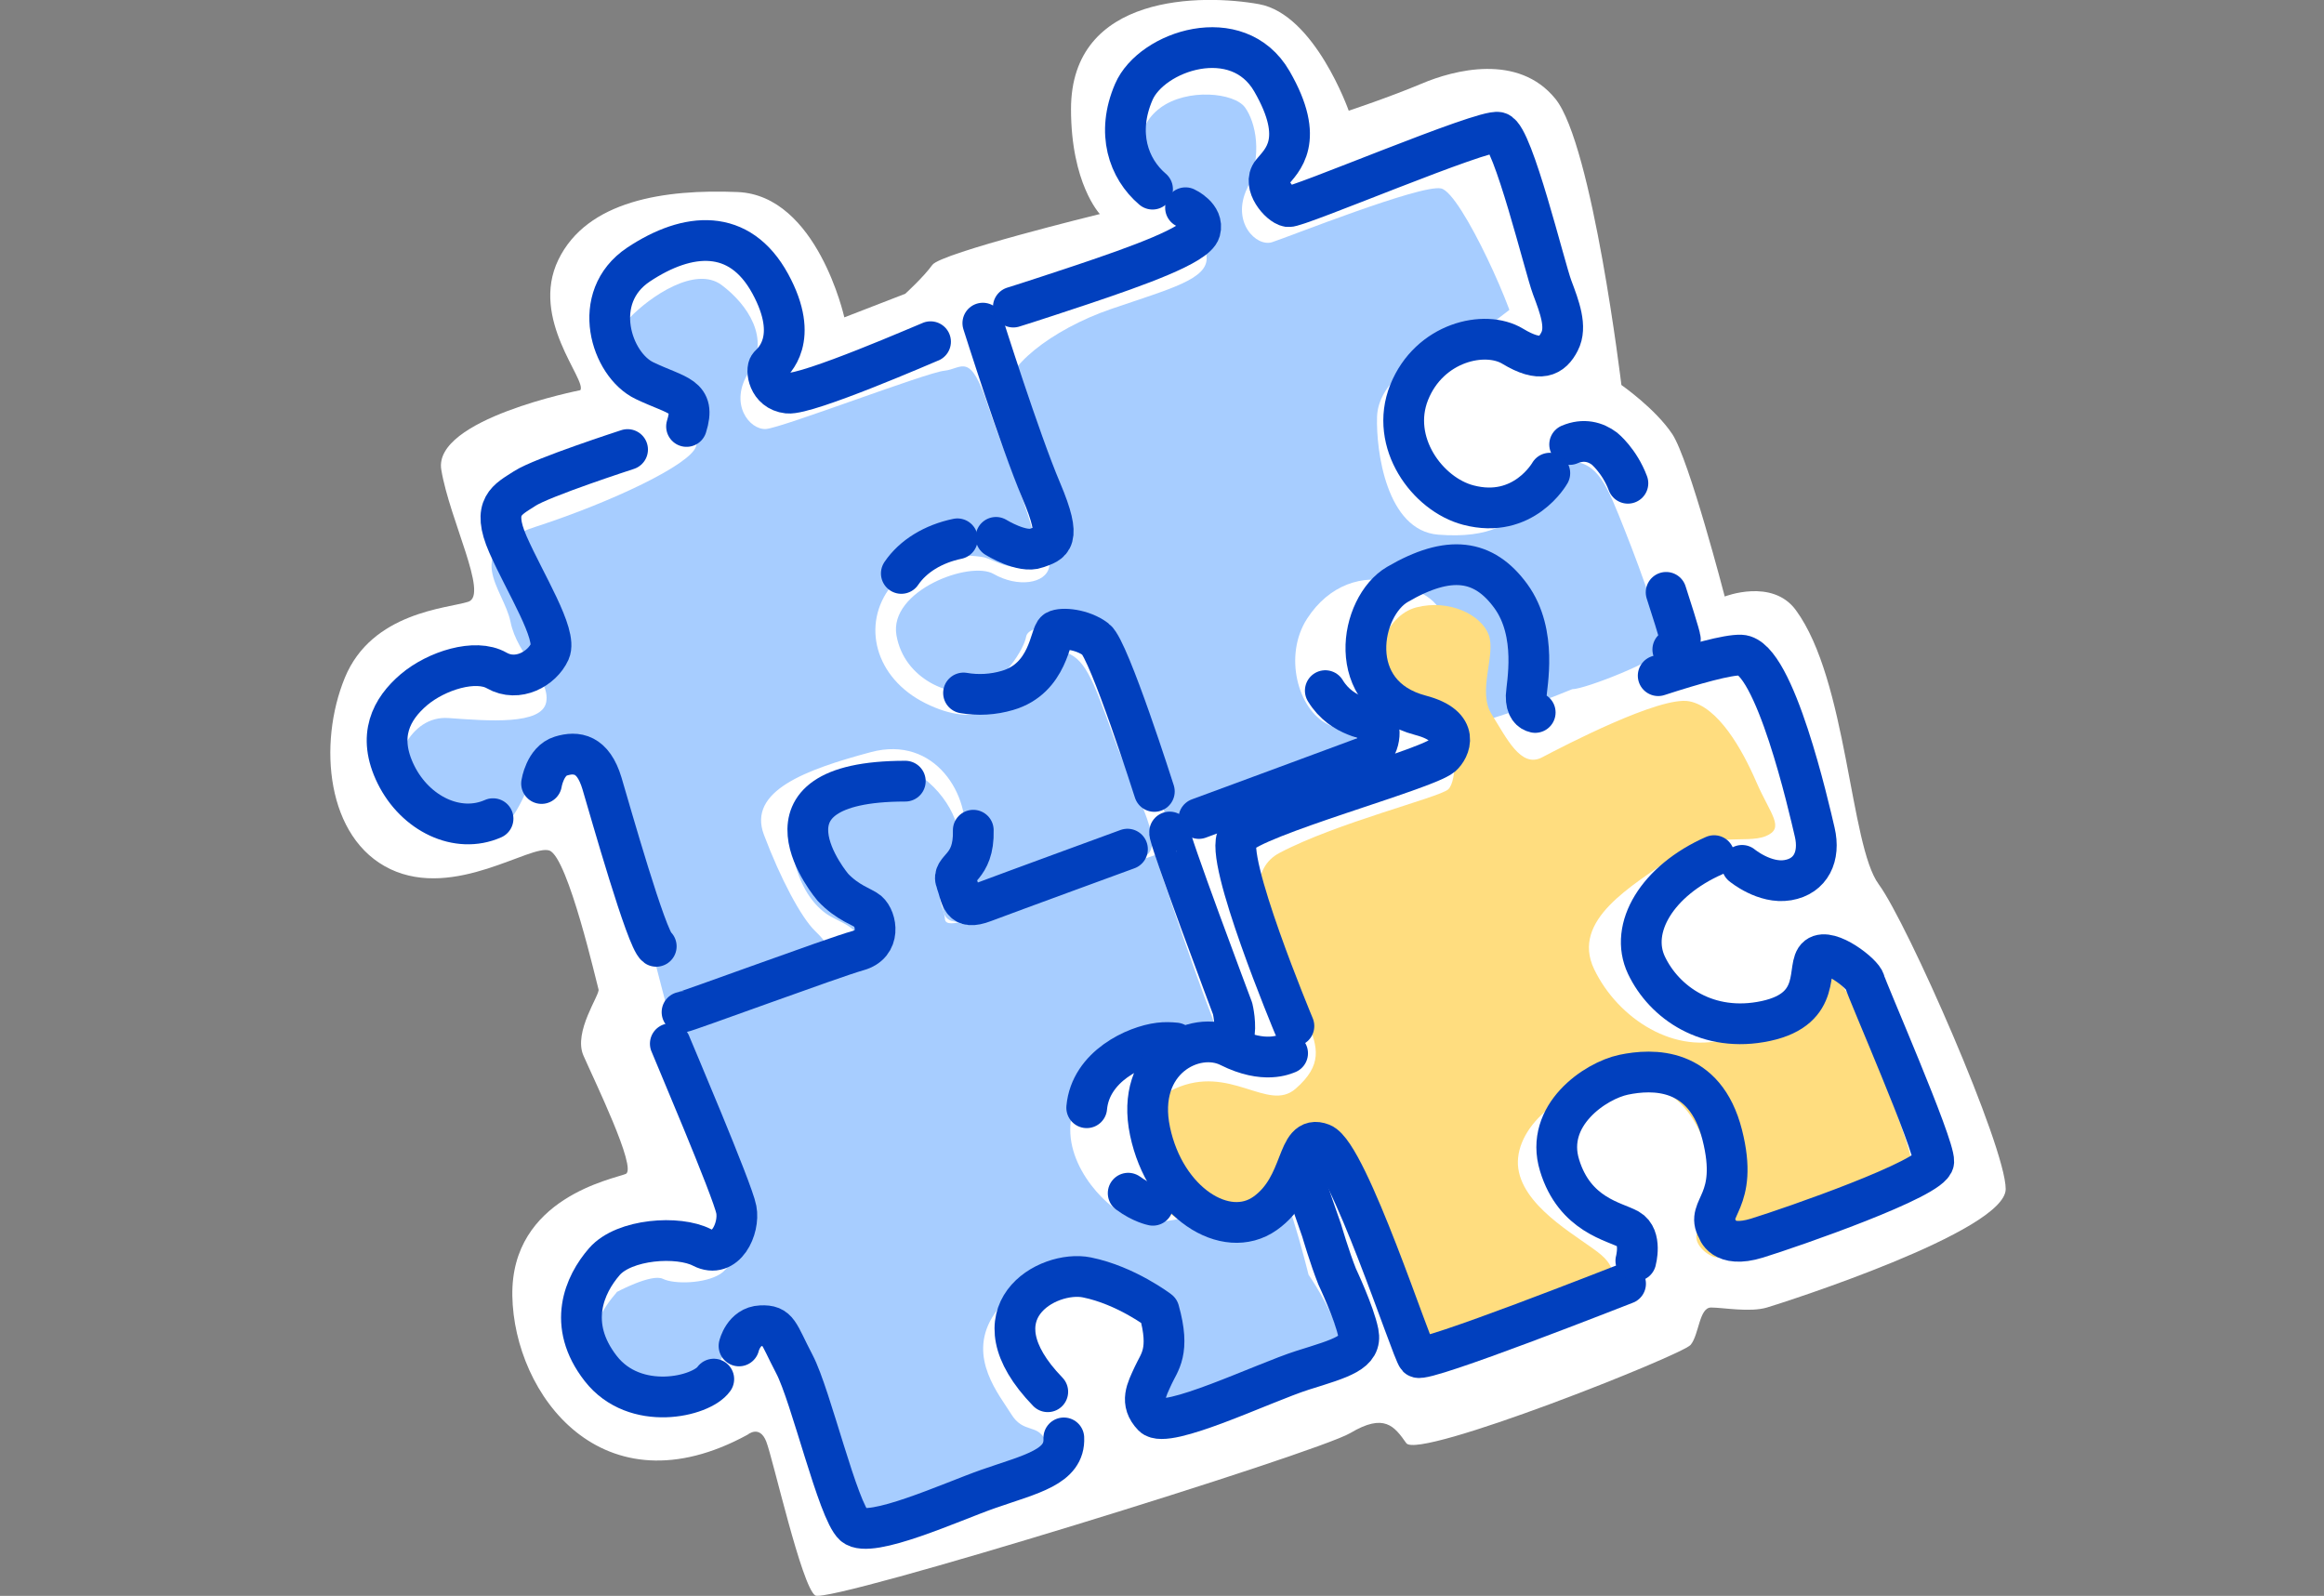 <?xml version="1.0" encoding="UTF-8"?><svg id="Layer_1" xmlns="http://www.w3.org/2000/svg" width="128.87" height="88.5" viewBox="0 0 128.87 88.5"><rect x="0" y="0" width="128.87" height="88.5" fill="#808080" stroke="none"/><defs><style>.cls-1{fill:none;stroke:#0140be;stroke-linecap:round;stroke-linejoin:round;stroke-width:2.26px;}.cls-2{fill:#a7cdff;}.cls-2,.cls-3,.cls-4{stroke-width:0px;}.cls-3{fill:#fff;}.cls-4{fill:#ffdd7f;}</style></defs><path class="cls-3" d="m32.17,21.64s-8.17,1.6-7.7,4.41,2.63,6.95,1.5,7.32-5.35.56-6.85,4.22-1.03,8.92,2.53,10.61c3.57,1.69,7.79-1.41,8.82-1.03s2.63,7.42,2.72,7.7-1.41,2.35-.84,3.66,3,6.29,2.35,6.57-6.38,1.31-6.29,6.76,4.98,12.11,13.05,7.7c0,0,.66-.56,1.03.38s1.97,8.07,2.72,8.54,27.79-7.89,29.67-9.01,2.44-.38,3.1.56,15.3-4.88,15.77-5.45.47-2.07,1.13-2.07,2.16.28,3.1,0,13.24-4.22,13.24-6.57-5.45-14.74-7.04-16.9c-1.6-2.16-1.74-11.32-4.6-15.21-1.31-1.78-3.94-.75-3.94-.75,0,0-1.97-7.6-2.91-9.01-.94-1.41-2.82-2.72-2.82-2.72,0,0-1.6-13.33-3.66-15.87s-5.63-1.6-7.42-.84c-1.78.75-4.04,1.5-4.04,1.5,0,0-1.88-5.35-4.98-5.91s-10.42-.62-10.42,5.82c0,4.13,1.6,5.82,1.6,5.82,0,0-8.82,2.16-9.29,2.82s-1.5,1.6-1.5,1.6l-3.38,1.31s-1.5-6.76-5.91-6.95c-4.05-.17-8.36.47-9.95,3.76s1.6,6.67,1.22,7.23Z"/><path class="cls-2" d="m34.2,71.67s-1.83,1.93-1.3,3.7,1.48,3.13,3.5,2.82c1.89-.29,2.04-.64,2.97-1.75.71-.85.81-2.33,2.12-2.19.93.1,1.78-.53,2.79,1.78,1.02,2.31,2.3,7.56,2.92,8.34s1.24.93,2.91.34c1.67-.59,6.45-2.35,6.95-2.58s1.34-1.4.89-2.29-1.21-.34-1.87-1.41-2.41-3.11-1.07-5.36,4.33-2.35,5.24-2.23c1,.13,2.73.91,3.17,2.96.45,2.06-.21,3.11-.54,3.89s-.12,1.39.37,1.64,3.81-1.09,5.38-1.57,4.5-1.44,5.05-1.93c.54-.5.92-.29.53-1.82-.39-1.53-1.65-3.32-1.65-3.32,0,0-1.41-5.84-2.56-6.86-1.15-1.02-2.55,3.51-3.78,3.56-.22,0-2.02.75-3.67.07-1.35-.56-3.82-3.19-3.06-5.81.76-2.62,4.22-3.15,4.58-3.07.11.02.55.34.83.17.15-.09.9-.39,1.72-.18s1.22-.62.46-2.52-3.03-8.63-3.03-8.63c0,0-7.91,2.72-8.72,2.99-.81.27-2.89,1.23-2.93.56-.04-.68-.59-1.27-.03-1.74.55-.46,1.13-2.32.57-3.82s-2.52-3.61-4.84-2.88-4.52,2.03-4.23,4.25c.29,2.22,1.17,3.31,1.89,3.85.71.53,1.91.7,2,1.83.1,1.13-.59,1.06-1.91,1.52s-6.14,2.04-7.09,2.51-1.56.59-.88,2.12c.69,1.53,3.1,8.57,3.21,9.15s-.3,2.35-1.15,2.89c-.85.54-2.55.58-3.18.27-.63-.31-2.58.74-2.58.74Z"/><path class="cls-2" d="m45.76,53.23c-.13.09-8.34,3.85-8.68,2.94-.34-.91-2.59-10.73-3.63-12.04-1.04-1.3-3.41-1.94-3.95-.92-.54,1.03-1.16,3.17-3.11,3.36-1.95.19-4.13-.8-4.44-2.48-.31-1.69.74-4.43,2.93-4.27,2.19.16,5.18.4,5.41-.89.23-1.29-1.6-2.56-1.98-4.44-.38-1.88-2.84-3.91,1.4-5.28,4.24-1.38,8.55-3.44,8.88-4.44s.09-1.95-2.17-3.28-2.65-2.67-1.51-3.86,3.66-2.91,5.11-1.82c1.45,1.09,2.71,2.97,1.53,4.78-1.18,1.81.03,3.27.93,3.2s8.88-3.13,9.88-3.23,1.43-1.14,2.46,2.03c1.03,3.17,3.32,7.94,2.42,8.6-.9.67-2.19-.16-2.62-.27s-3.53-.53-5.2,1.58c-1.67,2.1-.92,5.1,1.9,6.5s4.43.3,5.55-1.38c1.12-1.68.85-1.8,2.06-1.49,1.21.31,1.63,1.41,2.84,4.78s3.21,6.34,1.38,6.7-8.4,3.11-8.85,3.22-2.07.89-2.02-.72c.05-1.61.8-1.07,1.19-3.51.39-2.44-1.6-5.85-5.18-4.89-3.57.96-6.85,2.14-5.93,4.58.92,2.44,2.06,4.58,2.83,5.33.77.75,1.07,1.24.55,1.6Z"/><path class="cls-2" d="m77.26,32.29c-1.67-.46-3.55.12-4.78,2.02-1.31,2.03-.53,5.02,1.15,5.86s2.27.73,1.59,2.12c-.36.74-4.43,2-4.57,2.06-.81.3-4.87,1.71-4.87,1.71,0,0-.97.55-1.26-1.26-.3-1.8-3.79-9.62-4.61-9.91s-2.89-.28-3.01.42-1.28,2.56-2.7,2.99c-1.42.43-4.06-.6-4.49-3.07s4.07-4.16,5.39-3.4c1.32.76,2.89.55,3.08-.39.19-.95-2.03-8.15-2.34-9.56s2.47-3.61,5.76-4.74c3.29-1.13,5.39-1.65,5.31-2.88-.08-1.23-2.23-2.44-3.08-3.82-.85-1.38-.99-3.35.51-4.46,1.5-1.11,4.11-.84,4.7-.02s.99,2.63.11,4.5c-.88,1.86.51,3.25,1.39,2.97s8.25-3.22,9.37-2.98c1.13.23,4.3,7.35,4.22,8.31s-2.2-.32-3.86.36-3.85,2.11-3.91,3.99c-.06,1.88.52,6.31,3.39,6.54,2.88.23,4.19-.65,5.09-1.86.91-1.22.67-2.28,2.23-2.21,1.56.07,2.03,1.31,3.03,3.83,1,2.52,2.26,6.07,2.09,6.62-.17.56-4.29,2.19-5.01,2.19,0,0-4.97,2.07-7.34,2.3-2.37.24,1.58-2.48.81-4.88-.77-2.4-1.35-2.62-3.06-3.25-.11-.04-.22-.07-.33-.11"/><path class="cls-4" d="m68.25,68.36s-2.55.01-3.86-1.54c-1.31-1.55-1.99-5.19.75-6.44,3.07-1.4,5.17,1.33,6.7,0s1.21-2.31.71-3.62c-.49-1.31-4.76-7.8-1.6-9.46,3.16-1.67,8.83-3.07,9.35-3.52.52-.45.54-3.01-.34-3.63s-3.14-.79-3.52-2.1.31-3.91,2.11-4.37c1.8-.46,3.58.4,4,1.52.42,1.12-.65,3.12.17,4.42.82,1.3,1.61,3,2.79,2.38s6.55-3.42,8.16-3.11c1.61.31,2.93,2.65,3.72,4.47.79,1.82,1.62,2.56.52,3.01-1.11.45-3.11-.32-5.23,1.21-2.12,1.53-5.6,3.42-4.28,6.17s4.52,4.82,7.49,3.81c2.97-1.01,2.99-.87,3.46-2.03.47-1.16.23-1.8.92-1.81s1.81.34,2.53,2.07,3.33,7.98,3.26,9.06-.72.99-2.96,2.09c-2.25,1.1-7.45,2.95-8.03,2.77-.58-.18-1.29-.9-.89-1.49s1.32-1.44.59-4.05c-.73-2.61-2.27-4.47-5.38-4.13-3.12.34-5.65,2.82-5.16,4.97.48,2.15,3.54,3.7,4.57,4.59s.74,1.87-.29,2.22c-1.03.35-9.09,3.93-9.59,2.81-.5-1.13-4.46-10.86-5.46-11.29-1-.43-1.8.64-2.21,1.6s-.52,2.68-3.01,3.43Z"/><path class="cls-3" d="m82.42,19.54s.61-.31,1.41.18c1.17.71,1.89.69,2.59.25,1.01-.63.85-1.78.65-2.55s-.56-2.39-.56-2.39l-5.1,3.91,1.01.61Z"/><path class="cls-1" d="m34.8,24.93s-4.75,1.54-5.7,2.16c-.95.62-1.87.97-.93,3.11.94,2.14,2.75,4.98,2.32,5.93-.43.95-1.78,1.72-2.95,1.05s-3.34.01-4.59,1.07c-1.24,1.06-2.06,2.55-.99,4.71s3.41,3.31,5.38,2.44"/><path class="cls-1" d="m30.03,43.45s.19-1.25,1.07-1.52,1.78-.15,2.28,1.51c.49,1.65,2.47,8.66,3.01,9.04"/><path class="cls-1" d="m37.17,57.88c.06.17,3.47,8.15,3.66,9.2.2,1.04-.59,2.78-1.9,2.1s-4.32-.48-5.42.79c-1.1,1.27-2.1,3.48-.2,5.92,1.9,2.44,5.58,1.57,6.27.59"/><path class="cls-1" d="m40.98,74.64s.25-1.08,1.22-1.12.93.37,1.85,2.13c.92,1.75,2.41,8.15,3.3,8.94.89.78,5.47-1.33,7.45-2.02,2.38-.83,4.27-1.21,4.19-2.83"/><path class="cls-1" d="m62.56,66.17c.75.55,1.37.67,1.37.67"/><path class="cls-1" d="m65.19,57.84c-.29-.03-.59-.04-.91,0-1.31.16-3.81,1.28-4.02,3.59"/><path class="cls-1" d="m64.86,46.14c-.17.06,3.49,9.79,3.49,9.79,0,0,.23.94.05,1.62"/><path class="cls-1" d="m53.97,46.04c.06,2.16-1.24,2.09-.95,2.85.32.86.22,1.63,1.54,1.13,1.32-.5,7.96-2.93,7.96-2.93"/><path class="cls-1" d="m37.82,56.13c.19,0,8.44-3.05,9.75-3.41s1.04-1.77.56-2.18c-.29-.24-1.13-.47-1.94-1.33,0,0-5.03-5.89,4.01-5.89"/><path class="cls-1" d="m49.98,31.8c.65-.96,1.77-1.64,3.11-1.92"/><path class="cls-1" d="m64.01,43.89s-2.5-7.86-3.24-8.43-1.89-.67-2.22-.48-.38,2.64-2.69,3.31c-.78.23-1.62.28-2.43.14"/><path class="cls-1" d="m55.23,29.8s1.45.9,2.26.59c.81-.3,1.45-.35.25-3.18-1.2-2.83-3.24-9.29-3.24-9.29"/><path class="cls-1" d="m87.04,24.65c.78-.33,1.44-.14,1.93.23,0,0,.83.67,1.3,1.92"/><path class="cls-1" d="m92.76,36.02c.27-.19.43-.39.42-.56,0-.16-.61-2.06-.79-2.61"/><path class="cls-1" d="m66.48,45.39s8.3-3.06,9.17-3.39c.86-.32.99-1.56.67-1.89-.26-.27-1.88-.25-2.83-1.81"/><path class="cls-1" d="m85.94,26.24s-1.45,2.58-4.52,1.77c-2.26-.59-4.39-3.47-3.28-6.25,1.12-2.79,4.2-3.49,5.74-2.56s2.18.56,2.6-.26c.42-.81,0-1.91-.41-3-.41-1.09-2.17-8.38-2.98-8.6s-11.16,4.2-11.65,4.12c-.49-.08-1.45-1.23-.91-1.89.54-.66,1.9-1.77,0-5.06-1.9-3.29-6.68-1.69-7.66.59-.98,2.27-.3,4.25,1.04,5.39"/><path class="cls-1" d="m65.74,11.52s1.03.47.81,1.27-3.46,1.96-6.56,3c-3.09,1.03-3.8,1.24-3.8,1.24"/><path class="cls-1" d="m51.6,18.95c-.17.06-6.83,2.97-7.92,2.85s-1.22-1.31-1.03-1.52,1.75-1.45.06-4.55c-1.7-3.11-4.56-2.88-7.3-1.06-2.73,1.82-1.52,5.56.33,6.44,1.84.88,2.87.82,2.33,2.54"/><path class="cls-1" d="m71.4,58.41c-.17.06-1.28.61-3.22-.36-1.94-.98-5.24.73-4.41,4.68.83,3.96,4.2,6.1,6.38,4.56,2.18-1.54,1.68-4.44,3.14-3.87,1.46.57,5,11.52,5.32,11.85.32.34,11.36-4.02,11.53-4.08"/><path class="cls-1" d="m90.71,69.92s.36-1.32-.4-1.75-2.99-.78-3.83-3.55c-.85-2.77,1.98-4.69,3.56-5.02s4.5-.45,5.46,3.33c.96,3.78-.97,4.04-.27,5.22,0,0,.26,1.11,2.2.51,1.94-.6,9.75-3.31,9.8-4.24s-3.73-9.56-3.83-9.99c-.09-.42-1.96-1.89-2.62-1.38-.66.51.36,2.88-2.86,3.57-3.22.69-5.64-1.03-6.62-3.09s.6-4.69,3.75-6.08"/><path class="cls-1" d="m85.13,39.51c-.23-.05-.51-.25-.5-.92.02-.58.65-3.47-.85-5.53-1.5-2.06-3.43-2.32-6.29-.65-2.08,1.21-3.01,6.13,1.29,7.26,2.28.6,1.59,1.89,1.18,2.25-.92.78-10.49,3.36-11.32,4.46-.83,1.1,3.11,10.52,3.11,10.52"/><path class="cls-1" d="m96.6,47.99s1.25,1.04,2.54.82c1.29-.22,1.8-1.33,1.49-2.66s-2.22-9.74-4.09-9.82c-.73-.03-2.59.49-4.59,1.14"/><path class="cls-1" d="m72.43,65.74c.25.74.53,1.58.86,2.5,0,0,.44,1.51.86,2.56,0,0,.95,2.01,1.17,3.11.22,1.1-.92,1.4-3.09,2.08-2.17.69-7.56,3.31-8.3,2.54s-.35-1.45.01-2.24c.35-.77.97-1.33.33-3.61,0,0-1.83-1.4-4-1.84s-6.43,1.94-2.17,6.34"/></svg>